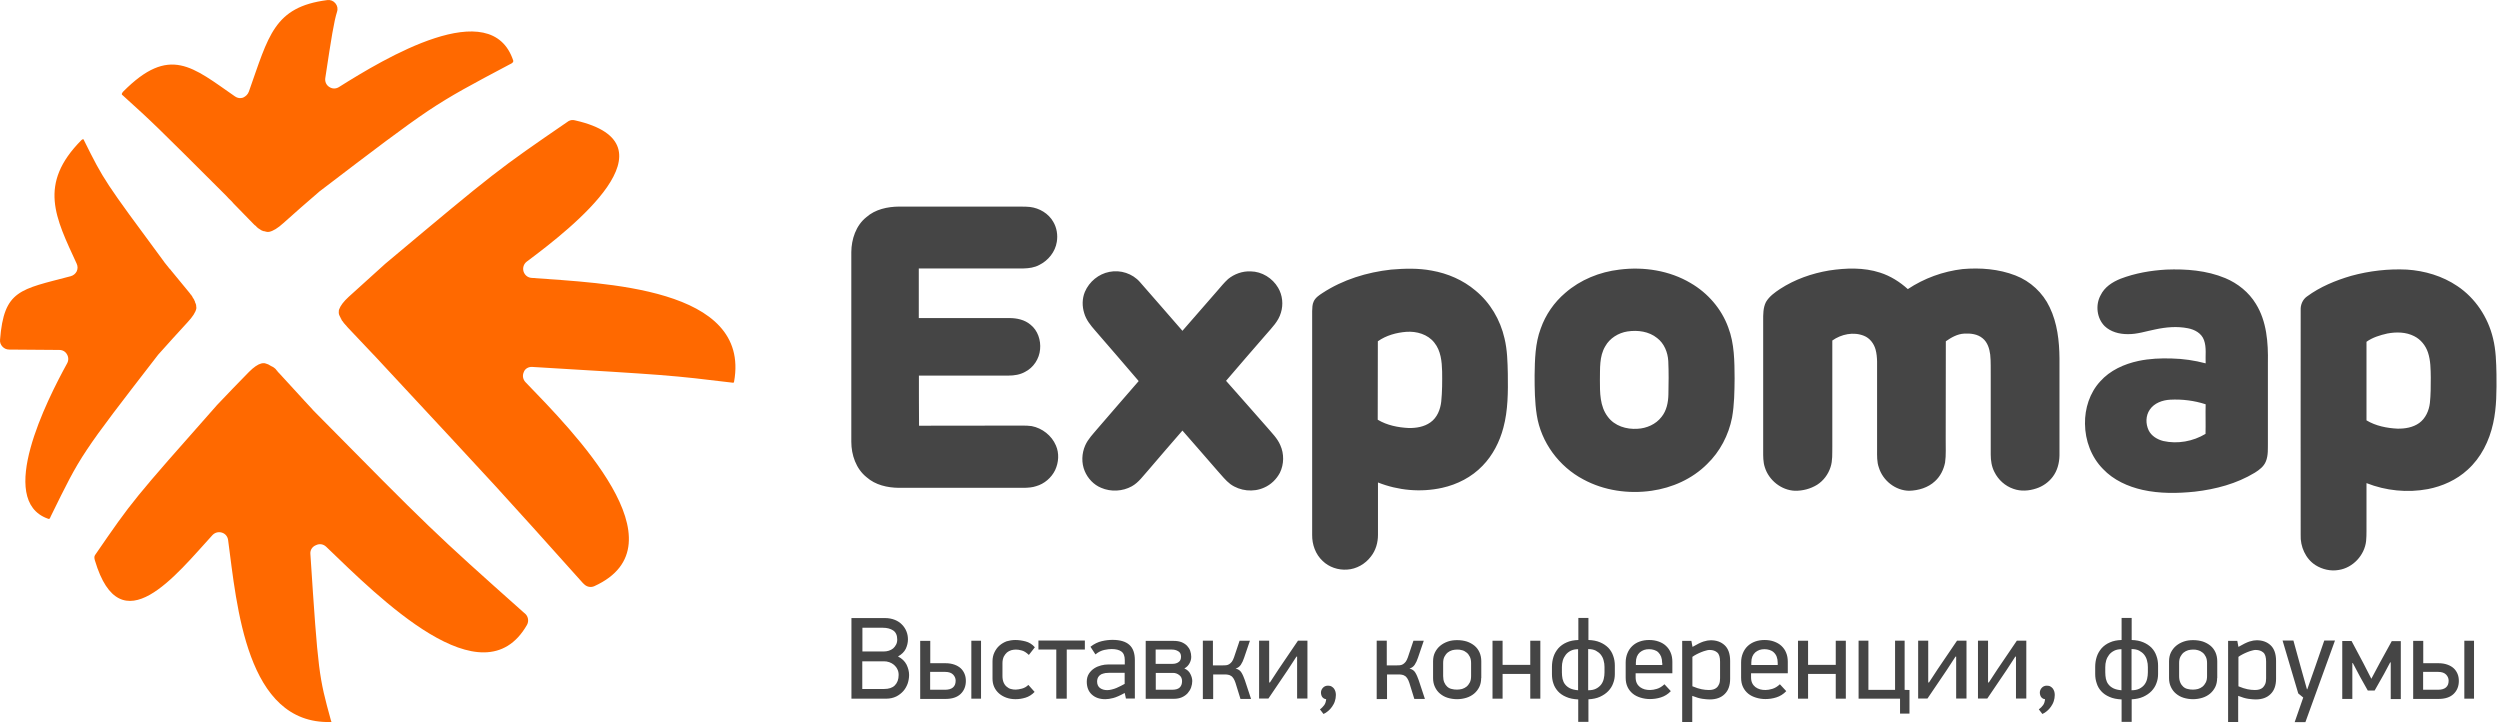 <?xml version="1.0" encoding="UTF-8"?> <svg xmlns="http://www.w3.org/2000/svg" width="196" height="57" viewBox="0 0 196 57" fill="none"> <path d="M24.333 43.416C24.943 52.766 25.003 53.046 25.933 56.436C25.943 56.486 25.963 56.526 25.983 56.566C25.993 56.596 25.973 56.606 25.923 56.606C19.293 56.786 18.573 47.476 17.883 42.336C17.843 42.056 17.663 41.836 17.393 41.756C17.123 41.676 16.853 41.746 16.653 41.956C13.833 45.036 9.453 50.686 7.443 43.946C7.393 43.786 7.373 43.626 7.453 43.516C8.933 41.366 9.673 40.286 10.873 38.816C12.063 37.356 13.723 35.476 17.023 31.746C17.033 31.736 17.033 31.736 17.043 31.726C18.253 30.456 18.253 30.456 19.523 29.156C19.893 28.786 20.213 28.566 20.483 28.496C20.523 28.486 20.553 28.486 20.593 28.476H20.603C20.613 28.476 20.613 28.476 20.613 28.476C20.623 28.476 20.623 28.476 20.633 28.476C20.643 28.476 20.643 28.476 20.653 28.476H20.663C20.673 28.476 20.673 28.476 20.673 28.476C20.673 28.476 20.673 28.476 20.683 28.476C20.693 28.476 20.713 28.476 20.723 28.476C20.723 28.476 20.723 28.476 20.733 28.476C20.743 28.476 20.743 28.476 20.743 28.476C20.753 28.476 20.753 28.476 20.753 28.476C20.763 28.486 20.763 28.486 20.773 28.486C20.803 28.486 20.833 28.496 20.863 28.506C20.873 28.516 20.873 28.516 20.883 28.516C20.893 28.516 20.893 28.516 20.893 28.526C20.903 28.526 20.903 28.526 20.913 28.526C20.923 28.536 20.923 28.536 20.933 28.536C20.943 28.536 20.943 28.536 20.953 28.546C20.963 28.546 20.963 28.546 20.963 28.546C20.973 28.556 20.973 28.556 20.983 28.546H20.993C21.003 28.556 21.003 28.556 21.013 28.566C21.023 28.566 21.023 28.566 21.033 28.566C21.043 28.576 21.043 28.576 21.053 28.586C21.063 28.586 21.063 28.586 21.073 28.596C21.083 28.596 21.083 28.596 21.083 28.596C21.093 28.606 21.093 28.606 21.093 28.606C21.103 28.606 21.103 28.606 21.113 28.616C21.113 28.616 21.113 28.616 21.123 28.616C21.123 28.616 21.123 28.626 21.133 28.626C21.143 28.636 21.153 28.636 21.153 28.646C21.163 28.646 21.163 28.646 21.163 28.646C21.173 28.656 21.173 28.656 21.183 28.666C21.193 28.656 21.193 28.656 21.203 28.666C21.213 28.676 21.213 28.676 21.223 28.676C21.233 28.686 21.233 28.686 21.243 28.696C21.253 28.696 21.253 28.696 21.263 28.706H21.273C21.283 28.706 21.283 28.716 21.293 28.716L21.303 28.726C21.313 28.726 21.313 28.726 21.323 28.726C21.333 28.736 21.333 28.736 21.343 28.736C21.353 28.746 21.353 28.746 21.353 28.746C21.363 28.756 21.363 28.756 21.363 28.756C21.373 28.756 21.373 28.766 21.383 28.766C21.383 28.766 21.383 28.766 21.393 28.766C21.393 28.776 21.393 28.776 21.413 28.776C21.423 28.786 21.423 28.786 21.433 28.796C21.433 28.796 21.433 28.796 21.443 28.806C21.453 28.806 21.453 28.806 21.463 28.806C21.473 28.816 21.473 28.816 21.483 28.826C21.493 28.836 21.493 28.836 21.503 28.846C21.503 28.846 21.503 28.846 21.513 28.846C21.523 28.856 21.523 28.856 21.533 28.866C21.533 28.866 21.533 28.866 21.543 28.876C21.553 28.886 21.553 28.886 21.563 28.896C21.573 28.906 21.573 28.906 21.583 28.906C21.593 28.916 21.593 28.916 21.603 28.926C21.613 28.936 21.613 28.936 21.613 28.946C21.623 28.956 21.623 28.956 21.633 28.956C21.643 28.966 21.643 28.966 21.643 28.976C21.653 28.986 21.653 28.986 21.663 28.996C21.663 28.996 21.663 28.996 21.663 29.006C21.673 29.016 21.673 29.016 21.683 29.026C21.683 29.026 21.693 29.036 21.693 29.046C21.703 29.046 21.703 29.046 21.713 29.056C21.723 29.066 21.723 29.066 21.723 29.066C21.733 29.076 21.743 29.076 21.743 29.086C21.753 29.106 21.753 29.106 21.753 29.116C21.793 29.156 21.823 29.196 21.863 29.236C21.883 29.256 21.893 29.266 21.913 29.286C22.833 30.296 22.843 30.306 23.793 31.336L23.803 31.346C23.823 31.366 23.843 31.386 23.853 31.406C23.863 31.416 23.873 31.426 23.893 31.446C24.193 31.766 24.203 31.786 24.513 32.116C24.523 32.126 24.523 32.126 24.523 32.136C29.183 36.856 31.513 39.216 33.593 41.216C35.663 43.206 37.483 44.836 41.123 48.076C41.133 48.086 41.133 48.086 41.143 48.086C41.143 48.086 41.143 48.086 41.153 48.096C41.413 48.316 41.483 48.696 41.313 48.996C37.843 55.036 29.713 46.846 25.573 42.866C25.353 42.656 25.053 42.606 24.783 42.736C24.473 42.856 24.313 43.126 24.333 43.416ZM5.543 21.656C1.563 22.706 0.313 22.726 0.003 26.636C-0.017 26.846 0.053 27.026 0.193 27.176C0.333 27.326 0.513 27.406 0.723 27.406C1.303 27.406 2.323 27.416 4.653 27.436C4.913 27.436 5.133 27.566 5.253 27.786C5.383 28.006 5.383 28.266 5.263 28.486C3.663 31.396 -0.277 39.206 3.733 40.656C3.753 40.666 3.773 40.666 3.793 40.676C3.863 40.706 3.903 40.666 3.953 40.546C3.963 40.526 3.973 40.506 3.983 40.476C5.173 38.056 5.763 36.826 6.813 35.256C7.863 33.676 9.363 31.736 12.363 27.856C12.373 27.846 12.383 27.826 12.393 27.816C13.513 26.566 13.523 26.556 14.713 25.256C15.103 24.836 15.333 24.486 15.393 24.186C15.393 24.176 15.393 24.176 15.393 24.176C15.393 24.166 15.393 24.166 15.393 24.166C15.393 24.146 15.393 24.146 15.393 24.136C15.393 24.136 15.393 24.136 15.393 24.126C15.393 24.126 15.393 24.126 15.393 24.116C15.393 24.096 15.393 24.096 15.393 24.106C15.393 24.096 15.393 24.096 15.393 24.086V24.076C15.393 24.066 15.393 24.066 15.383 24.066C15.383 24.056 15.383 24.056 15.383 24.056C15.383 24.046 15.383 24.046 15.383 24.036C15.383 24.026 15.383 24.026 15.393 24.006C15.393 24.006 15.393 24.006 15.383 24.006C15.383 23.966 15.383 23.936 15.373 23.896C15.363 23.896 15.363 23.896 15.363 23.876C15.363 23.876 15.363 23.876 15.363 23.866C15.363 23.866 15.363 23.866 15.363 23.856C15.363 23.856 15.363 23.846 15.353 23.846C15.353 23.846 15.353 23.836 15.353 23.826C15.353 23.826 15.353 23.826 15.343 23.826C15.343 23.816 15.343 23.816 15.343 23.816C15.343 23.806 15.343 23.806 15.343 23.786C15.333 23.786 15.333 23.786 15.333 23.786C15.333 23.776 15.333 23.776 15.323 23.776C15.323 23.766 15.323 23.766 15.323 23.766C15.323 23.756 15.323 23.756 15.323 23.746C15.323 23.736 15.323 23.736 15.313 23.736C15.313 23.736 15.313 23.736 15.303 23.736C15.303 23.726 15.303 23.726 15.303 23.726C15.303 23.716 15.303 23.716 15.303 23.716C15.303 23.716 15.303 23.716 15.293 23.716C15.293 23.706 15.293 23.706 15.293 23.696C15.293 23.686 15.293 23.686 15.293 23.676C15.293 23.666 15.293 23.666 15.283 23.656C15.283 23.646 15.283 23.646 15.283 23.646C15.283 23.636 15.283 23.636 15.283 23.626C15.283 23.626 15.283 23.626 15.273 23.626C15.273 23.626 15.273 23.626 15.273 23.616C15.273 23.606 15.273 23.606 15.263 23.606C15.263 23.606 15.263 23.596 15.263 23.586H15.253C15.253 23.576 15.243 23.576 15.243 23.566V23.556C15.243 23.546 15.233 23.546 15.233 23.536V23.526C15.223 23.526 15.223 23.526 15.223 23.516C15.223 23.506 15.223 23.506 15.223 23.506C15.223 23.496 15.213 23.496 15.213 23.486C15.213 23.476 15.203 23.476 15.203 23.466C15.203 23.456 15.193 23.456 15.193 23.446C15.193 23.446 15.193 23.446 15.183 23.446C15.173 23.446 15.173 23.446 15.173 23.426C15.173 23.416 15.163 23.416 15.163 23.406C15.163 23.406 15.163 23.396 15.163 23.386H15.153H15.143C15.143 23.386 15.143 23.386 15.143 23.366C15.133 23.366 15.133 23.366 15.133 23.366C15.123 23.356 15.123 23.356 15.123 23.346C15.113 23.336 15.113 23.336 15.113 23.326C15.113 23.306 15.113 23.306 15.103 23.306H15.093C15.093 23.296 15.083 23.296 15.083 23.286C15.083 23.286 15.083 23.276 15.083 23.266C15.073 23.266 15.073 23.266 15.073 23.256C15.073 23.256 15.073 23.256 15.073 23.246C15.063 23.246 15.063 23.246 15.063 23.236C15.063 23.226 15.063 23.226 15.063 23.226C15.063 23.216 15.053 23.216 15.053 23.206C15.053 23.206 15.053 23.206 15.043 23.206C15.033 23.196 15.033 23.196 15.033 23.186H15.023C15.023 23.176 15.013 23.176 15.013 23.166C15.013 23.166 15.013 23.156 15.013 23.146C15.003 23.146 15.003 23.146 14.993 23.146C14.993 23.136 14.993 23.126 14.993 23.126C14.993 23.116 14.983 23.116 14.983 23.106C14.983 23.106 14.983 23.106 14.973 23.106C14.963 23.106 14.963 23.106 14.963 23.106C14.943 23.066 14.913 23.046 14.893 23.006C14.883 22.996 14.873 22.976 14.863 22.966C14.123 22.066 14.113 22.046 13.423 21.216C13.403 21.196 13.393 21.176 13.373 21.146C13.363 21.136 13.363 21.126 13.353 21.126C13.323 21.106 13.303 21.076 13.283 21.056C13.103 20.836 13.083 20.816 12.883 20.556C12.883 20.546 12.873 20.546 12.873 20.536C8.173 14.176 8.153 14.146 6.603 11.036C6.593 11.016 6.583 10.996 6.573 10.966C6.543 10.896 6.493 10.896 6.393 10.976C2.953 14.436 4.353 17.066 6.013 20.676C6.103 20.876 6.103 21.076 6.013 21.276C5.913 21.466 5.753 21.596 5.543 21.656ZM19.513 7.176C21.063 2.816 21.463 0.546 25.663 0.006C25.913 -0.024 26.133 0.066 26.293 0.256C26.453 0.446 26.503 0.686 26.423 0.926C26.183 1.686 25.983 2.936 25.503 6.116C25.463 6.396 25.573 6.666 25.813 6.816C26.053 6.976 26.333 6.976 26.573 6.826C30.123 4.596 38.523 -0.484 40.243 4.766C40.253 4.856 40.183 4.946 40.023 5.016C40.003 5.026 39.983 5.036 39.963 5.046C36.943 6.646 35.413 7.456 33.553 8.696C31.683 9.956 29.453 11.646 25.013 15.036C25.003 15.046 24.993 15.056 24.983 15.066C23.603 16.256 23.603 16.256 22.223 17.486C21.773 17.896 21.403 18.116 21.103 18.176C21.093 18.176 21.093 18.176 21.083 18.176C21.083 18.176 21.083 18.176 21.073 18.176C21.063 18.176 21.063 18.176 21.063 18.176C21.053 18.176 21.053 18.176 21.043 18.186C21.043 18.186 21.043 18.186 21.033 18.176C21.023 18.176 21.023 18.176 21.013 18.186C21.013 18.176 21.013 18.176 20.993 18.186C20.993 18.186 20.993 18.186 20.983 18.186C20.983 18.186 20.983 18.186 20.963 18.186C20.963 18.186 20.963 18.186 20.953 18.176C20.943 18.186 20.943 18.186 20.943 18.186C20.943 18.186 20.943 18.186 20.933 18.176C20.923 18.176 20.923 18.176 20.923 18.176C20.903 18.176 20.893 18.166 20.873 18.166C20.853 18.166 20.833 18.166 20.823 18.156C20.813 18.146 20.813 18.146 20.813 18.146C20.803 18.146 20.803 18.146 20.803 18.146C20.793 18.146 20.793 18.146 20.783 18.146C20.773 18.136 20.773 18.136 20.763 18.146C20.763 18.136 20.763 18.136 20.763 18.136C20.753 18.136 20.743 18.136 20.743 18.136C20.733 18.136 20.733 18.136 20.723 18.126C20.723 18.126 20.723 18.126 20.713 18.126C20.703 18.126 20.703 18.126 20.693 18.126C20.693 18.126 20.683 18.126 20.673 18.126C20.673 18.126 20.673 18.126 20.663 18.116C20.653 18.116 20.653 18.116 20.643 18.116C20.633 18.116 20.633 18.116 20.623 18.116C20.623 18.106 20.623 18.106 20.613 18.096C20.593 18.106 20.593 18.106 20.593 18.096C20.593 18.096 20.593 18.096 20.573 18.096C20.573 18.096 20.573 18.096 20.563 18.086C20.553 18.086 20.553 18.086 20.543 18.076C20.543 18.076 20.543 18.076 20.523 18.076C20.513 18.066 20.513 18.066 20.513 18.066C20.513 18.056 20.513 18.056 20.493 18.056C20.493 18.046 20.493 18.046 20.483 18.046C20.473 18.046 20.473 18.046 20.463 18.036C20.453 18.026 20.453 18.026 20.443 18.026C20.433 18.016 20.433 18.016 20.433 18.016C20.423 18.016 20.423 18.016 20.413 18.006C20.413 17.996 20.413 17.996 20.403 17.996C20.393 17.996 20.393 17.996 20.383 17.986C20.373 17.976 20.373 17.976 20.363 17.976C20.363 17.976 20.363 17.976 20.353 17.966C20.343 17.956 20.343 17.956 20.343 17.946C20.323 17.946 20.323 17.946 20.323 17.946C20.313 17.936 20.313 17.936 20.303 17.936C20.293 17.926 20.293 17.926 20.283 17.916C20.283 17.916 20.273 17.916 20.263 17.916C20.253 17.906 20.253 17.906 20.253 17.896C20.243 17.886 20.243 17.886 20.243 17.886C20.233 17.886 20.233 17.886 20.223 17.886C20.213 17.876 20.213 17.876 20.213 17.866C20.203 17.856 20.203 17.856 20.193 17.856C20.183 17.856 20.183 17.846 20.183 17.846L20.173 17.836C20.173 17.836 20.173 17.836 20.173 17.826C20.153 17.826 20.153 17.826 20.143 17.816C20.133 17.806 20.133 17.806 20.133 17.796C20.123 17.786 20.123 17.786 20.113 17.786C20.103 17.776 20.103 17.776 20.103 17.766C20.103 17.756 20.103 17.756 20.093 17.746C20.093 17.746 20.093 17.746 20.073 17.736C20.063 17.726 20.063 17.726 20.063 17.716C20.053 17.706 20.053 17.706 20.043 17.696C20.033 17.696 20.023 17.696 20.023 17.696C20.003 17.676 19.983 17.656 19.953 17.636C19.933 17.616 19.913 17.596 19.903 17.586C19.893 17.566 19.883 17.556 19.863 17.546C19.063 16.726 19.043 16.706 18.293 15.936C18.273 15.916 18.263 15.896 18.243 15.876C18.223 15.846 18.203 15.826 18.173 15.796C17.953 15.586 17.933 15.566 17.713 15.326C17.703 15.316 17.703 15.316 17.693 15.306C12.093 9.716 12.073 9.696 9.613 7.466C9.603 7.456 9.593 7.446 9.583 7.446C9.513 7.396 9.553 7.306 9.653 7.186C13.303 3.506 15.093 5.256 18.433 7.566C18.623 7.696 18.833 7.726 19.053 7.656C19.283 7.546 19.433 7.396 19.513 7.176ZM41.713 28.766C46.923 29.076 49.713 29.246 51.683 29.396C53.843 29.566 55.043 29.716 57.383 29.996C57.413 29.996 57.433 30.006 57.463 30.006C57.503 30.016 57.543 29.986 57.553 29.916C58.883 22.506 47.283 22.216 41.673 21.786C41.373 21.766 41.133 21.566 41.043 21.276C40.963 20.986 41.063 20.686 41.303 20.506C44.903 17.826 53.213 11.296 45.123 9.446C45.113 9.446 45.093 9.436 45.083 9.436C44.903 9.386 44.733 9.406 44.573 9.496C41.763 11.426 40.363 12.386 38.563 13.786C36.763 15.186 34.563 17.026 30.173 20.706C30.163 20.716 30.163 20.716 30.153 20.726C28.753 21.986 28.753 21.986 27.333 23.276C26.933 23.646 26.693 23.966 26.593 24.246C26.573 24.296 26.563 24.336 26.563 24.386C26.563 24.396 26.563 24.406 26.563 24.416V24.426C26.563 24.436 26.563 24.436 26.563 24.436C26.563 24.446 26.563 24.446 26.563 24.456C26.563 24.466 26.563 24.466 26.563 24.466C26.563 24.476 26.563 24.476 26.563 24.486C26.563 24.496 26.563 24.496 26.563 24.506C26.563 24.506 26.563 24.506 26.553 24.516V24.526C26.553 24.536 26.553 24.536 26.563 24.546C26.563 24.556 26.563 24.556 26.563 24.566C26.563 24.596 26.573 24.626 26.583 24.666C26.583 24.676 26.583 24.676 26.593 24.676C26.593 24.686 26.593 24.686 26.593 24.686C26.593 24.696 26.603 24.696 26.603 24.706C26.603 24.716 26.603 24.716 26.603 24.726C26.603 24.726 26.603 24.726 26.613 24.736C26.613 24.746 26.613 24.746 26.613 24.746C26.613 24.746 26.613 24.756 26.623 24.756C26.623 24.756 26.623 24.756 26.633 24.766C26.643 24.776 26.643 24.776 26.633 24.786C26.633 24.796 26.633 24.796 26.643 24.806L26.653 24.816C26.653 24.816 26.653 24.826 26.663 24.826V24.836C26.663 24.836 26.663 24.836 26.663 24.846C26.663 24.856 26.673 24.856 26.673 24.866C26.673 24.876 26.673 24.876 26.683 24.876C26.683 24.886 26.693 24.886 26.693 24.896C26.693 24.896 26.693 24.896 26.703 24.906C26.703 24.916 26.703 24.916 26.703 24.916C26.703 24.926 26.703 24.926 26.703 24.926C26.703 24.936 26.713 24.936 26.713 24.946C26.713 24.956 26.723 24.956 26.723 24.966C26.723 24.966 26.723 24.966 26.723 24.976C26.733 24.986 26.733 24.986 26.743 24.986C26.743 24.996 26.743 24.996 26.753 24.996C26.753 25.006 26.753 25.006 26.753 25.026C26.763 25.026 26.763 25.026 26.763 25.036C26.763 25.046 26.773 25.046 26.773 25.056C26.773 25.056 26.773 25.056 26.773 25.066L26.783 25.076C26.783 25.086 26.793 25.086 26.793 25.096C26.793 25.106 26.803 25.106 26.803 25.116C26.803 25.116 26.803 25.116 26.803 25.126C26.813 25.136 26.813 25.136 26.823 25.146C26.823 25.156 26.823 25.156 26.833 25.156C26.833 25.156 26.833 25.166 26.843 25.166C26.853 25.176 26.853 25.176 26.863 25.186C26.863 25.186 26.863 25.186 26.873 25.196C26.883 25.216 26.883 25.216 26.883 25.226C26.883 25.226 26.883 25.226 26.893 25.236C26.893 25.246 26.903 25.246 26.903 25.256C26.903 25.256 26.903 25.266 26.913 25.266C26.923 25.276 26.923 25.276 26.933 25.286C26.933 25.296 26.933 25.296 26.943 25.296C26.943 25.306 26.943 25.306 26.953 25.316C26.953 25.316 26.953 25.326 26.963 25.326C26.963 25.336 26.973 25.336 26.973 25.346C26.983 25.356 26.983 25.356 26.993 25.366L27.003 25.376C27.013 25.386 27.013 25.386 27.023 25.396C27.023 25.396 27.023 25.406 27.033 25.406C27.043 25.416 27.043 25.416 27.043 25.416C27.043 25.426 27.043 25.426 27.063 25.436C27.063 25.446 27.063 25.446 27.063 25.446C27.063 25.456 27.073 25.456 27.073 25.466C27.073 25.466 27.083 25.476 27.093 25.476C27.103 25.486 27.103 25.486 27.113 25.496C27.113 25.496 27.113 25.506 27.123 25.506C27.133 25.516 27.133 25.516 27.143 25.526C27.153 25.536 27.153 25.536 27.153 25.546C27.153 25.556 27.153 25.556 27.163 25.556C27.183 25.576 27.193 25.596 27.213 25.616C27.233 25.646 27.263 25.676 27.293 25.706C27.303 25.716 27.303 25.716 27.313 25.726C28.273 26.736 28.283 26.746 29.263 27.786C29.293 27.816 29.313 27.836 29.333 27.856L29.343 27.866C29.673 28.216 29.673 28.216 29.993 28.566C34.573 33.486 36.853 35.946 38.823 38.086C40.783 40.226 42.423 42.056 45.693 45.706C45.703 45.716 45.703 45.716 45.713 45.726C45.753 45.766 45.803 45.806 45.843 45.846C46.053 46.026 46.343 46.066 46.593 45.956C53.743 42.706 44.913 33.806 41.203 29.966C40.993 29.746 40.943 29.446 41.063 29.176C41.153 28.916 41.413 28.756 41.713 28.766Z" fill="#FF6900"></path> <path fill-rule="evenodd" clip-rule="evenodd" d="M67.923 17.026C68.623 16.406 69.583 16.206 70.483 16.196C73.513 16.196 76.543 16.196 79.573 16.196C79.963 16.206 80.363 16.186 80.753 16.226C81.493 16.316 82.203 16.736 82.573 17.386C82.853 17.856 82.943 18.426 82.853 18.966C82.733 19.736 82.193 20.416 81.493 20.766C81.113 20.976 80.673 21.036 80.243 21.046C77.503 21.046 74.773 21.046 72.033 21.046C72.033 22.346 72.033 23.646 72.033 24.936C74.403 24.936 76.763 24.936 79.133 24.936C79.723 24.936 80.333 25.066 80.793 25.456C81.363 25.906 81.613 26.676 81.543 27.386C81.483 28.126 81.023 28.826 80.363 29.156C79.973 29.376 79.513 29.446 79.073 29.446C76.733 29.446 74.383 29.446 72.043 29.446C72.053 30.756 72.033 32.066 72.053 33.376C74.763 33.366 77.483 33.376 80.203 33.366C80.423 33.366 80.653 33.376 80.883 33.406C81.713 33.566 82.453 34.146 82.783 34.926C83.053 35.536 83.003 36.256 82.723 36.856C82.433 37.456 81.873 37.936 81.233 38.116C80.943 38.216 80.623 38.236 80.313 38.246C77.033 38.246 73.753 38.246 70.473 38.246C69.573 38.236 68.633 38.026 67.943 37.416C67.113 36.756 66.743 35.666 66.743 34.636C66.743 29.676 66.743 24.716 66.743 19.756C66.753 18.756 67.103 17.676 67.923 17.026ZM86.973 21.316C87.843 21.136 88.793 21.446 89.373 22.116C90.493 23.376 91.583 24.666 92.703 25.936C93.623 24.896 94.513 23.846 95.423 22.816C95.703 22.496 95.973 22.156 96.283 21.876C96.773 21.476 97.413 21.246 98.053 21.276C98.933 21.286 99.763 21.806 100.203 22.556C100.553 23.146 100.623 23.876 100.423 24.516C100.233 25.186 99.723 25.686 99.283 26.196C98.233 27.416 97.163 28.626 96.123 29.856C97.203 31.056 98.263 32.296 99.343 33.506C99.713 33.946 100.143 34.356 100.373 34.896C100.683 35.576 100.673 36.396 100.343 37.066C100.073 37.576 99.643 37.996 99.113 38.226C98.263 38.616 97.213 38.496 96.463 37.956C96.083 37.666 95.793 37.286 95.483 36.946C94.553 35.886 93.633 34.806 92.703 33.756C91.803 34.786 90.913 35.826 90.023 36.866C89.623 37.306 89.273 37.826 88.733 38.126C88.013 38.526 87.093 38.576 86.333 38.246C85.743 38.006 85.283 37.506 85.043 36.936C84.773 36.296 84.803 35.546 85.083 34.916C85.303 34.416 85.703 34.016 86.053 33.596C87.133 32.356 88.193 31.106 89.273 29.876C88.143 28.546 86.993 27.226 85.853 25.906C85.503 25.506 85.153 25.076 85.003 24.556C84.833 24.016 84.833 23.416 85.053 22.886C85.403 22.066 86.143 21.476 86.973 21.316ZM184.333 21.626C185.753 21.236 187.233 21.066 188.703 21.136C190.093 21.226 191.483 21.636 192.653 22.426C194.063 23.366 195.063 24.876 195.453 26.526C195.683 27.446 195.703 28.406 195.723 29.346C195.733 30.626 195.743 31.926 195.463 33.186C195.163 34.566 194.513 35.886 193.453 36.836C192.593 37.626 191.483 38.126 190.343 38.346C188.733 38.646 187.053 38.476 185.533 37.876C185.533 38.876 185.533 39.866 185.533 40.866C185.523 41.386 185.553 41.906 185.503 42.416C185.383 43.526 184.473 44.516 183.353 44.686C182.733 44.796 182.073 44.646 181.533 44.306C180.753 43.806 180.333 42.846 180.373 41.926C180.373 36.046 180.363 30.176 180.373 24.306C180.353 23.906 180.523 23.486 180.863 23.246C181.893 22.486 183.103 21.986 184.333 21.626ZM187.173 26.146C187.873 26.016 188.633 26.026 189.273 26.356C189.793 26.616 190.173 27.096 190.353 27.636C190.563 28.266 190.563 28.946 190.573 29.606C190.573 30.276 190.573 30.936 190.503 31.596C190.433 32.196 190.163 32.806 189.663 33.166C189.173 33.516 188.553 33.616 187.963 33.606C187.133 33.566 186.263 33.396 185.533 32.956C185.533 30.906 185.533 28.846 185.533 26.796C186.003 26.456 186.593 26.276 187.173 26.146ZM166.243 21.856C167.393 21.416 168.613 21.206 169.833 21.136C171.393 21.076 173.003 21.196 174.463 21.806C175.443 22.216 176.313 22.916 176.863 23.826C177.713 25.196 177.833 26.866 177.803 28.436C177.803 30.506 177.803 32.586 177.803 34.656C177.793 35.156 177.843 35.696 177.643 36.176C177.483 36.576 177.133 36.836 176.783 37.056C175.353 37.926 173.713 38.356 172.073 38.546C170.713 38.686 169.313 38.706 167.973 38.406C166.823 38.146 165.693 37.636 164.873 36.766C163.953 35.836 163.473 34.526 163.463 33.226C163.443 32.026 163.833 30.796 164.653 29.906C165.423 29.036 166.533 28.536 167.663 28.296C168.523 28.116 169.403 28.076 170.273 28.106C171.163 28.126 172.053 28.256 172.923 28.486C172.893 27.886 173.003 27.246 172.793 26.666C172.603 26.126 172.063 25.836 171.533 25.736C170.683 25.566 169.813 25.646 168.973 25.826C168.253 25.966 167.533 26.216 166.793 26.196C166.143 26.196 165.473 26.016 165.003 25.566C164.383 24.946 164.273 23.906 164.683 23.156C164.993 22.506 165.603 22.116 166.243 21.856ZM168.543 32.116C168.893 31.596 169.543 31.366 170.143 31.336C171.083 31.286 172.033 31.406 172.923 31.696C172.903 32.466 172.933 33.236 172.913 34.016C171.933 34.606 170.723 34.826 169.603 34.576C169.133 34.456 168.673 34.186 168.453 33.736C168.213 33.226 168.213 32.596 168.543 32.116ZM143.403 21.206C144.733 21.006 146.113 20.956 147.403 21.376C148.213 21.636 148.943 22.096 149.573 22.666C150.853 21.816 152.333 21.276 153.863 21.096C155.253 20.976 156.703 21.086 158.013 21.596C159.183 22.046 160.163 22.956 160.693 24.086C161.293 25.326 161.453 26.736 161.463 28.106C161.463 30.636 161.463 33.176 161.463 35.706C161.453 36.306 161.293 36.916 160.923 37.396C160.603 37.816 160.143 38.136 159.643 38.296C159.073 38.486 158.433 38.536 157.853 38.326C157.203 38.106 156.663 37.616 156.363 37.006C156.143 36.586 156.073 36.106 156.073 35.636C156.073 33.596 156.073 31.566 156.073 29.536C156.063 28.956 156.093 28.376 156.033 27.806C155.973 27.336 155.823 26.836 155.443 26.526C155.043 26.186 154.493 26.126 153.983 26.156C153.453 26.186 152.983 26.456 152.553 26.756C152.543 29.326 152.553 31.896 152.543 34.456C152.533 35.056 152.583 35.666 152.493 36.266C152.383 36.816 152.123 37.346 151.703 37.726C151.163 38.236 150.403 38.456 149.683 38.476C148.603 38.466 147.613 37.676 147.303 36.656C147.143 36.216 147.163 35.736 147.163 35.276C147.163 33.286 147.163 31.296 147.163 29.296C147.153 28.666 147.213 28.016 147.043 27.396C146.913 26.936 146.593 26.506 146.133 26.326C145.313 25.996 144.363 26.196 143.653 26.696C143.653 29.476 143.653 32.256 143.653 35.026C143.643 35.566 143.683 36.116 143.513 36.626C143.333 37.186 142.963 37.686 142.463 38.006C141.943 38.326 141.333 38.486 140.723 38.476C139.653 38.436 138.673 37.646 138.363 36.636C138.223 36.216 138.233 35.776 138.233 35.346C138.233 31.946 138.233 28.546 138.233 25.136C138.233 24.646 138.223 24.126 138.453 23.676C138.713 23.236 139.133 22.936 139.553 22.656C140.723 21.896 142.043 21.436 143.403 21.206ZM126.973 21.136C128.873 20.896 130.893 21.206 132.553 22.196C133.893 22.976 134.963 24.206 135.493 25.666C135.983 26.946 135.983 28.326 135.993 29.676C135.983 30.696 135.973 31.726 135.793 32.736C135.523 34.116 134.843 35.416 133.833 36.386C132.673 37.546 131.103 38.246 129.483 38.476C127.673 38.736 125.753 38.466 124.133 37.586C122.233 36.586 120.813 34.676 120.483 32.536C120.323 31.506 120.313 30.466 120.313 29.426C120.333 28.196 120.353 26.926 120.793 25.756C121.173 24.676 121.843 23.706 122.713 22.966C123.903 21.926 125.423 21.316 126.973 21.136ZM127.593 25.986C128.393 25.866 129.273 25.976 129.923 26.506C130.473 26.926 130.753 27.616 130.793 28.306C130.833 29.176 130.823 30.046 130.803 30.916C130.793 31.536 130.663 32.196 130.263 32.686C129.823 33.266 129.083 33.586 128.373 33.616C127.513 33.676 126.583 33.396 126.053 32.676C125.423 31.856 125.433 30.776 125.433 29.796C125.453 28.906 125.373 27.946 125.853 27.146C126.203 26.516 126.883 26.096 127.593 25.986ZM109.063 21.136C110.123 21.046 111.203 21.016 112.253 21.216C113.503 21.436 114.703 21.956 115.673 22.776C116.833 23.726 117.623 25.076 117.953 26.526C118.173 27.436 118.193 28.376 118.213 29.306C118.233 30.716 118.233 32.166 117.863 33.536C117.573 34.636 117.033 35.696 116.233 36.516C115.383 37.406 114.243 37.986 113.063 38.246C111.393 38.616 109.623 38.456 108.033 37.826C108.033 39.196 108.033 40.566 108.033 41.936C108.033 42.536 107.863 43.146 107.483 43.626C107.043 44.216 106.343 44.616 105.613 44.656C104.913 44.706 104.193 44.466 103.693 43.976C103.133 43.456 102.863 42.686 102.873 41.936C102.873 36.086 102.873 30.236 102.873 24.386C102.883 24.126 102.883 23.866 102.993 23.636C103.133 23.326 103.433 23.136 103.693 22.966C105.283 21.926 107.163 21.346 109.063 21.136ZM108.023 26.756C108.673 26.296 109.473 26.076 110.253 26.016C111.053 25.956 111.943 26.206 112.453 26.866C112.963 27.496 113.043 28.346 113.063 29.116C113.073 29.906 113.073 30.696 112.993 31.486C112.923 32.106 112.673 32.746 112.143 33.116C111.653 33.466 111.033 33.566 110.443 33.556C109.613 33.516 108.743 33.346 108.013 32.906C108.023 30.856 108.023 28.806 108.023 26.756Z" fill="#454545"></path> <path fill-rule="evenodd" clip-rule="evenodd" d="M71.273 52.916C71.273 53.146 71.233 53.366 71.163 53.586C71.083 53.806 70.973 54.006 70.823 54.176C70.673 54.346 70.483 54.496 70.263 54.606C70.033 54.716 69.773 54.776 69.483 54.776H66.753V48.456H69.383C69.673 48.456 69.923 48.506 70.153 48.596C70.373 48.686 70.563 48.806 70.713 48.966C70.863 49.116 70.983 49.296 71.063 49.496C71.143 49.696 71.183 49.906 71.183 50.126C71.183 50.376 71.123 50.626 71.013 50.866C70.893 51.106 70.693 51.306 70.403 51.466C70.713 51.626 70.933 51.836 71.073 52.106C71.203 52.376 71.273 52.646 71.273 52.916ZM70.343 50.136C70.343 49.806 70.233 49.566 70.023 49.426C69.813 49.286 69.543 49.216 69.213 49.216H67.613V51.076H69.283C69.423 51.076 69.563 51.056 69.683 51.016C69.813 50.976 69.923 50.916 70.023 50.836C70.113 50.756 70.193 50.656 70.253 50.536C70.313 50.426 70.343 50.296 70.343 50.136ZM70.453 52.916C70.453 52.746 70.423 52.596 70.353 52.466C70.293 52.336 70.203 52.226 70.093 52.126C69.983 52.036 69.863 51.966 69.723 51.916C69.583 51.866 69.443 51.846 69.293 51.846H67.603V54.016H69.313C69.683 54.016 69.963 53.926 70.153 53.736C70.353 53.536 70.453 53.266 70.453 52.916ZM76.153 54.776V50.236H76.913V54.776H76.153ZM74.923 53.366C74.923 53.196 74.863 53.036 74.733 52.896C74.603 52.756 74.393 52.676 74.103 52.676H72.923V54.076H74.103C74.363 54.076 74.573 54.016 74.713 53.896C74.853 53.776 74.923 53.606 74.923 53.366ZM72.923 51.996H74.133C74.393 51.996 74.623 52.036 74.823 52.106C75.023 52.176 75.193 52.276 75.323 52.396C75.453 52.516 75.553 52.666 75.623 52.836C75.693 53.006 75.723 53.186 75.723 53.386C75.723 53.806 75.583 54.146 75.313 54.406C75.043 54.666 74.643 54.796 74.133 54.796H72.143V50.246H72.933V51.996H72.923ZM79.603 50.176C79.863 50.176 80.133 50.216 80.403 50.286C80.673 50.356 80.923 50.506 81.133 50.746L80.663 51.346C80.463 51.156 80.273 51.036 80.103 50.996C79.933 50.946 79.773 50.926 79.643 50.926C79.523 50.926 79.403 50.946 79.283 50.976C79.153 51.016 79.043 51.076 78.943 51.156C78.843 51.246 78.763 51.356 78.693 51.486C78.633 51.626 78.593 51.786 78.593 51.986V53.006C78.593 53.196 78.623 53.366 78.683 53.506C78.743 53.646 78.823 53.756 78.923 53.836C79.023 53.926 79.133 53.986 79.253 54.016C79.383 54.056 79.503 54.066 79.633 54.066C79.763 54.066 79.933 54.036 80.123 53.986C80.313 53.936 80.483 53.836 80.623 53.696L81.113 54.246C80.903 54.466 80.663 54.616 80.403 54.696C80.143 54.776 79.883 54.816 79.623 54.816C79.353 54.816 79.113 54.776 78.893 54.696C78.673 54.616 78.483 54.506 78.323 54.366C78.163 54.226 78.033 54.056 77.943 53.856C77.853 53.656 77.813 53.436 77.813 53.196V51.846C77.813 51.586 77.863 51.356 77.963 51.146C78.063 50.936 78.193 50.756 78.353 50.616C78.523 50.466 78.713 50.356 78.923 50.276C79.133 50.216 79.363 50.176 79.603 50.176ZM83.633 50.926V54.776H82.813V50.926H81.413V50.216H85.053V50.926H83.633ZM88.163 54.336C87.803 54.536 87.503 54.666 87.273 54.726C87.043 54.786 86.833 54.816 86.653 54.816C86.213 54.816 85.863 54.696 85.593 54.446C85.333 54.206 85.203 53.866 85.203 53.446C85.203 53.196 85.263 52.986 85.373 52.816C85.483 52.646 85.623 52.506 85.793 52.396C85.963 52.286 86.143 52.216 86.333 52.166C86.523 52.116 86.703 52.096 86.853 52.096H88.183V51.746C88.183 51.426 88.093 51.206 87.913 51.076C87.733 50.946 87.483 50.886 87.153 50.886C86.993 50.886 86.803 50.906 86.573 50.956C86.343 51.006 86.113 51.116 85.883 51.306L85.493 50.706C85.783 50.476 86.083 50.336 86.383 50.266C86.683 50.196 86.963 50.166 87.223 50.166C87.813 50.166 88.253 50.296 88.543 50.556C88.833 50.816 88.973 51.216 88.973 51.756V54.766H88.273L88.183 54.346L88.163 54.336ZM88.193 52.746H86.993C86.893 52.746 86.793 52.756 86.673 52.766C86.563 52.786 86.453 52.816 86.353 52.856C86.253 52.906 86.173 52.976 86.113 53.066C86.053 53.156 86.013 53.286 86.013 53.436C86.013 53.656 86.093 53.826 86.233 53.936C86.383 54.046 86.573 54.106 86.803 54.106C86.923 54.106 87.043 54.086 87.163 54.056C87.293 54.026 87.413 53.986 87.533 53.936C87.653 53.886 87.763 53.836 87.873 53.776C87.983 53.716 88.083 53.666 88.173 53.616V52.746H88.193ZM93.473 53.396C93.473 53.556 93.443 53.726 93.383 53.896C93.323 54.066 93.233 54.206 93.113 54.346C92.993 54.476 92.843 54.586 92.663 54.666C92.483 54.746 92.273 54.786 92.033 54.786H89.823V50.246H92.013C92.253 50.246 92.453 50.276 92.633 50.346C92.803 50.416 92.943 50.506 93.063 50.626C93.173 50.746 93.263 50.876 93.313 51.026C93.363 51.176 93.393 51.336 93.393 51.496C93.393 51.666 93.353 51.826 93.263 51.996C93.173 52.166 93.043 52.306 92.853 52.406C93.083 52.506 93.243 52.656 93.333 52.856C93.423 53.036 93.473 53.216 93.473 53.396ZM92.673 53.396C92.673 53.196 92.603 53.036 92.453 52.926C92.313 52.816 92.153 52.756 91.973 52.756H90.613V54.076H91.893C92.173 54.076 92.373 54.016 92.493 53.896C92.613 53.776 92.673 53.616 92.673 53.396ZM92.593 51.486C92.593 51.286 92.523 51.146 92.373 51.056C92.223 50.966 92.063 50.926 91.883 50.926H90.603V52.046H91.923C92.123 52.046 92.283 51.996 92.403 51.906C92.533 51.816 92.593 51.676 92.593 51.486ZM94.303 54.776V50.226H95.093V52.166H95.863C95.953 52.166 96.033 52.166 96.123 52.156C96.213 52.146 96.293 52.116 96.363 52.076C96.433 52.036 96.503 51.966 96.573 51.886C96.633 51.806 96.693 51.686 96.743 51.546L97.183 50.236H97.993L97.543 51.556C97.473 51.776 97.383 51.966 97.283 52.116C97.183 52.266 97.043 52.366 96.873 52.416C97.083 52.466 97.233 52.566 97.333 52.736C97.433 52.896 97.513 53.096 97.593 53.316L98.083 54.796H97.253L96.863 53.536C96.813 53.386 96.763 53.276 96.703 53.186C96.643 53.096 96.583 53.026 96.503 52.986C96.433 52.936 96.353 52.906 96.263 52.896C96.173 52.876 96.083 52.876 95.983 52.876H95.113V54.806H94.303V54.776ZM99.563 53.506L100.243 52.466L101.763 50.226H102.503V54.766H101.693V51.476H101.643L100.953 52.536L99.443 54.766H98.713V50.226H99.503V53.506H99.563ZM103.563 54.296C103.563 54.166 103.613 54.036 103.713 53.926C103.813 53.816 103.943 53.756 104.113 53.756C104.233 53.756 104.323 53.776 104.403 53.826C104.483 53.876 104.543 53.926 104.593 53.996C104.643 54.066 104.673 54.146 104.703 54.236C104.723 54.326 104.733 54.406 104.733 54.486C104.733 54.656 104.703 54.826 104.653 54.976C104.603 55.136 104.523 55.276 104.433 55.406C104.343 55.536 104.243 55.646 104.123 55.746C104.003 55.846 103.883 55.926 103.763 55.976L103.483 55.616C103.623 55.516 103.733 55.396 103.823 55.276C103.913 55.146 103.953 54.996 103.973 54.816C103.843 54.806 103.743 54.746 103.663 54.646C103.603 54.556 103.563 54.436 103.563 54.296ZM107.933 54.776V50.226H108.723V52.166H109.493C109.583 52.166 109.663 52.166 109.753 52.156C109.843 52.146 109.923 52.116 109.993 52.076C110.063 52.036 110.133 51.966 110.203 51.886C110.263 51.806 110.323 51.686 110.373 51.546L110.813 50.236H111.623L111.173 51.556C111.103 51.776 111.013 51.966 110.913 52.116C110.813 52.266 110.673 52.366 110.503 52.416C110.713 52.466 110.863 52.566 110.963 52.736C111.063 52.896 111.143 53.096 111.223 53.316L111.713 54.796H110.883L110.493 53.536C110.443 53.386 110.393 53.276 110.333 53.186C110.273 53.096 110.213 53.026 110.133 52.986C110.063 52.936 109.983 52.906 109.893 52.896C109.803 52.876 109.713 52.876 109.613 52.876H108.743V54.806H107.933V54.776ZM116.123 53.166C116.123 53.426 116.073 53.666 115.973 53.866C115.873 54.066 115.733 54.246 115.563 54.386C115.393 54.526 115.193 54.636 114.963 54.706C114.733 54.776 114.493 54.816 114.233 54.816C113.973 54.816 113.723 54.776 113.493 54.706C113.263 54.636 113.073 54.526 112.903 54.386C112.733 54.246 112.603 54.076 112.503 53.866C112.403 53.656 112.353 53.426 112.353 53.166V51.846C112.353 51.586 112.403 51.346 112.503 51.146C112.603 50.946 112.743 50.766 112.913 50.626C113.083 50.486 113.283 50.376 113.513 50.296C113.743 50.216 113.983 50.186 114.243 50.186C114.523 50.186 114.773 50.226 115.003 50.296C115.233 50.376 115.433 50.486 115.603 50.626C115.773 50.766 115.903 50.946 115.993 51.146C116.083 51.346 116.133 51.586 116.133 51.846V53.166H116.123ZM115.333 51.986C115.333 51.796 115.303 51.626 115.233 51.486C115.163 51.346 115.083 51.236 114.973 51.156C114.863 51.066 114.753 51.006 114.623 50.976C114.493 50.936 114.373 50.926 114.243 50.926C114.113 50.926 113.983 50.946 113.853 50.976C113.723 51.016 113.603 51.076 113.503 51.156C113.393 51.246 113.313 51.356 113.243 51.486C113.173 51.626 113.143 51.786 113.143 51.986V53.006C113.143 53.196 113.173 53.366 113.233 53.506C113.293 53.646 113.373 53.756 113.463 53.836C113.563 53.926 113.673 53.986 113.813 54.016C113.943 54.056 114.093 54.066 114.243 54.066C114.363 54.066 114.493 54.046 114.623 54.016C114.753 53.976 114.873 53.916 114.973 53.836C115.083 53.746 115.163 53.636 115.233 53.506C115.303 53.366 115.333 53.206 115.333 53.006V51.986ZM119.973 54.776V52.836H117.803V54.776H117.013V50.236H117.803V52.126H119.973V50.236H120.763V54.776H119.973ZM123.733 56.606V54.836C123.363 54.816 123.043 54.756 122.783 54.636C122.523 54.526 122.303 54.376 122.143 54.196C121.983 54.016 121.853 53.806 121.783 53.576C121.703 53.346 121.673 53.106 121.673 52.846V52.276C121.673 52.006 121.713 51.746 121.793 51.496C121.873 51.246 122.003 51.026 122.173 50.826C122.343 50.636 122.563 50.476 122.823 50.366C123.083 50.246 123.393 50.186 123.743 50.176V48.446H124.533V50.176C124.883 50.186 125.183 50.246 125.443 50.356C125.703 50.466 125.913 50.606 126.093 50.786C126.263 50.966 126.393 51.176 126.473 51.416C126.563 51.656 126.603 51.916 126.603 52.186V52.846C126.603 53.096 126.563 53.336 126.473 53.566C126.393 53.796 126.263 53.996 126.093 54.176C125.923 54.356 125.703 54.506 125.443 54.626C125.183 54.746 124.883 54.806 124.533 54.826V56.596H123.733V56.606ZM123.733 50.896C123.503 50.896 123.313 50.936 123.153 51.016C122.993 51.096 122.853 51.206 122.753 51.336C122.653 51.466 122.573 51.616 122.523 51.786C122.473 51.956 122.453 52.126 122.453 52.306V52.716C122.453 52.896 122.473 53.066 122.503 53.226C122.543 53.386 122.603 53.536 122.703 53.656C122.803 53.786 122.933 53.886 123.093 53.966C123.263 54.046 123.473 54.096 123.723 54.116V50.896H123.733ZM124.523 54.116C124.763 54.116 124.963 54.076 125.123 53.996C125.283 53.916 125.423 53.806 125.523 53.676C125.623 53.546 125.693 53.396 125.733 53.226C125.773 53.056 125.793 52.886 125.793 52.706V52.296C125.793 52.116 125.773 51.946 125.723 51.776C125.683 51.606 125.603 51.456 125.503 51.326C125.403 51.196 125.263 51.096 125.103 51.006C124.943 50.926 124.743 50.886 124.513 50.886V54.116H124.523ZM128.233 52.796V53.096C128.233 53.276 128.263 53.436 128.323 53.556C128.383 53.686 128.473 53.786 128.573 53.866C128.683 53.946 128.803 54.006 128.943 54.046C129.083 54.086 129.223 54.096 129.373 54.096C129.523 54.096 129.703 54.066 129.903 54.006C130.103 53.946 130.303 53.826 130.493 53.646L130.993 54.186C130.763 54.426 130.503 54.586 130.213 54.676C129.933 54.766 129.643 54.806 129.353 54.806C129.093 54.806 128.853 54.766 128.623 54.696C128.393 54.626 128.183 54.526 128.013 54.386C127.843 54.246 127.703 54.076 127.603 53.866C127.503 53.656 127.453 53.416 127.453 53.136V51.936C127.453 51.666 127.503 51.426 127.593 51.206C127.683 50.986 127.813 50.796 127.973 50.646C128.133 50.496 128.323 50.376 128.553 50.296C128.773 50.216 129.023 50.176 129.293 50.176C129.563 50.176 129.813 50.216 130.033 50.296C130.263 50.376 130.453 50.486 130.613 50.636C130.773 50.786 130.903 50.966 130.983 51.176C131.073 51.386 131.113 51.626 131.113 51.886V52.786H128.233V52.796ZM130.313 51.976C130.313 51.786 130.283 51.626 130.233 51.486C130.183 51.356 130.103 51.236 130.013 51.146C129.923 51.056 129.813 50.996 129.683 50.956C129.553 50.916 129.423 50.896 129.283 50.896C129.143 50.896 129.013 50.916 128.893 50.956C128.773 50.996 128.663 51.066 128.563 51.146C128.463 51.236 128.393 51.336 128.333 51.476C128.283 51.606 128.253 51.766 128.253 51.936V52.136H130.323V51.976H130.313ZM132.603 50.236L132.693 50.716C133.053 50.506 133.343 50.366 133.553 50.296C133.773 50.226 133.963 50.196 134.123 50.196C134.573 50.196 134.933 50.326 135.213 50.586C135.493 50.846 135.643 51.256 135.643 51.816V53.216C135.643 53.736 135.503 54.136 135.213 54.416C134.933 54.696 134.543 54.836 134.043 54.836C133.883 54.836 133.683 54.816 133.463 54.786C133.243 54.756 132.983 54.676 132.673 54.556V56.606H131.883V50.246H132.603V50.236ZM132.693 53.806C132.973 53.926 133.213 53.996 133.403 54.036C133.593 54.076 133.793 54.096 133.973 54.096C134.093 54.096 134.213 54.086 134.313 54.056C134.423 54.026 134.513 53.976 134.593 53.906C134.673 53.836 134.733 53.736 134.783 53.626C134.833 53.506 134.853 53.356 134.853 53.176V51.876C134.853 51.526 134.783 51.286 134.633 51.156C134.483 51.026 134.293 50.956 134.043 50.956C133.963 50.956 133.853 50.966 133.743 51.006C133.623 51.036 133.503 51.076 133.383 51.126C133.253 51.176 133.133 51.236 133.013 51.296C132.893 51.356 132.783 51.426 132.683 51.496V53.806H132.693ZM137.283 52.796V53.096C137.283 53.276 137.313 53.436 137.373 53.556C137.433 53.686 137.523 53.786 137.623 53.866C137.733 53.946 137.853 54.006 137.993 54.046C138.133 54.086 138.273 54.096 138.423 54.096C138.573 54.096 138.753 54.066 138.953 54.006C139.153 53.946 139.353 53.826 139.543 53.646L140.043 54.186C139.813 54.426 139.553 54.586 139.263 54.676C138.983 54.766 138.693 54.806 138.403 54.806C138.143 54.806 137.903 54.766 137.673 54.696C137.443 54.626 137.233 54.526 137.063 54.386C136.893 54.246 136.753 54.076 136.653 53.866C136.553 53.656 136.503 53.416 136.503 53.136V51.936C136.503 51.666 136.553 51.426 136.643 51.206C136.733 50.986 136.863 50.796 137.023 50.646C137.183 50.496 137.383 50.376 137.603 50.296C137.823 50.216 138.073 50.176 138.343 50.176C138.613 50.176 138.863 50.216 139.083 50.296C139.303 50.376 139.503 50.486 139.663 50.636C139.823 50.786 139.953 50.966 140.033 51.176C140.123 51.386 140.163 51.626 140.163 51.886V52.786H137.283V52.796ZM139.373 51.976C139.373 51.786 139.343 51.626 139.293 51.486C139.243 51.356 139.163 51.236 139.063 51.146C138.973 51.056 138.853 50.996 138.733 50.956C138.603 50.916 138.473 50.896 138.333 50.896C138.193 50.896 138.063 50.916 137.943 50.956C137.823 50.996 137.713 51.066 137.613 51.146C137.513 51.236 137.443 51.336 137.383 51.476C137.333 51.606 137.303 51.766 137.303 51.936V52.136H139.373V51.976ZM143.923 54.776V52.836H141.753V54.776H140.963V50.236H141.753V52.126H143.923V50.236H144.713V54.776H143.923ZM148.963 54.776H145.713V50.226H146.483V54.086H148.573V50.226H149.323V54.086L149.703 54.096V55.946H148.963V54.776ZM151.233 53.506L151.913 52.466L153.433 50.226H154.173V54.766H153.363V51.476H153.313L152.623 52.536L151.113 54.766H150.383V50.226H151.173V53.506H151.233ZM155.923 53.506L156.603 52.466L158.123 50.226H158.863V54.766H158.053V51.476H158.003L157.313 52.536L155.803 54.766H155.073V50.226H155.863V53.506H155.923ZM159.923 54.296C159.923 54.166 159.973 54.036 160.073 53.926C160.173 53.816 160.303 53.756 160.473 53.756C160.593 53.756 160.683 53.776 160.763 53.826C160.843 53.876 160.903 53.926 160.953 53.996C161.003 54.066 161.033 54.146 161.063 54.236C161.083 54.326 161.093 54.406 161.093 54.486C161.093 54.656 161.063 54.826 161.013 54.976C160.963 55.136 160.883 55.276 160.793 55.406C160.703 55.536 160.603 55.646 160.483 55.746C160.363 55.846 160.243 55.926 160.123 55.976L159.843 55.616C159.983 55.516 160.093 55.396 160.183 55.276C160.273 55.146 160.313 54.996 160.333 54.816C160.203 54.806 160.103 54.746 160.023 54.646C159.963 54.556 159.923 54.436 159.923 54.296ZM166.333 56.606V54.836C165.963 54.816 165.643 54.756 165.383 54.636C165.123 54.526 164.903 54.376 164.743 54.196C164.573 54.016 164.453 53.806 164.383 53.576C164.303 53.346 164.263 53.106 164.263 52.846V52.276C164.263 52.006 164.303 51.746 164.383 51.496C164.463 51.246 164.593 51.026 164.763 50.826C164.933 50.636 165.153 50.476 165.413 50.366C165.673 50.246 165.983 50.186 166.333 50.176V48.446H167.123V50.176C167.473 50.186 167.773 50.246 168.033 50.356C168.293 50.466 168.503 50.606 168.683 50.786C168.853 50.966 168.983 51.176 169.063 51.416C169.153 51.656 169.193 51.916 169.193 52.186V52.846C169.193 53.096 169.153 53.336 169.063 53.566C168.983 53.796 168.853 53.996 168.683 54.176C168.513 54.356 168.293 54.506 168.033 54.626C167.773 54.746 167.473 54.806 167.123 54.826V56.596H166.333V56.606ZM166.333 50.896C166.103 50.896 165.913 50.936 165.753 51.016C165.593 51.096 165.453 51.206 165.353 51.336C165.253 51.466 165.173 51.616 165.123 51.786C165.073 51.956 165.053 52.126 165.053 52.306V52.716C165.053 52.896 165.073 53.066 165.103 53.226C165.143 53.386 165.203 53.536 165.303 53.656C165.403 53.786 165.533 53.886 165.693 53.966C165.863 54.046 166.073 54.096 166.323 54.116V50.896H166.333ZM167.123 54.116C167.363 54.116 167.563 54.076 167.723 53.996C167.883 53.916 168.023 53.806 168.123 53.676C168.223 53.546 168.293 53.396 168.333 53.226C168.373 53.056 168.393 52.886 168.393 52.706V52.296C168.393 52.116 168.373 51.946 168.323 51.776C168.283 51.606 168.203 51.456 168.103 51.326C168.003 51.196 167.863 51.096 167.703 51.006C167.543 50.926 167.343 50.886 167.113 50.886V54.116H167.123ZM173.823 53.166C173.823 53.426 173.773 53.666 173.673 53.866C173.573 54.066 173.433 54.246 173.263 54.386C173.093 54.526 172.893 54.636 172.663 54.706C172.433 54.776 172.193 54.816 171.933 54.816C171.673 54.816 171.423 54.776 171.193 54.706C170.963 54.636 170.773 54.526 170.603 54.386C170.433 54.246 170.303 54.076 170.203 53.866C170.103 53.656 170.053 53.426 170.053 53.166V51.846C170.053 51.586 170.103 51.346 170.203 51.146C170.303 50.946 170.443 50.766 170.613 50.626C170.783 50.486 170.983 50.376 171.213 50.296C171.443 50.216 171.683 50.186 171.943 50.186C172.223 50.186 172.473 50.226 172.703 50.296C172.933 50.376 173.133 50.486 173.303 50.626C173.473 50.766 173.603 50.946 173.693 51.146C173.783 51.346 173.833 51.586 173.833 51.846V53.166H173.823ZM173.033 51.986C173.033 51.796 173.003 51.626 172.933 51.486C172.863 51.346 172.783 51.236 172.673 51.156C172.563 51.066 172.443 51.006 172.323 50.976C172.193 50.936 172.073 50.926 171.943 50.926C171.813 50.926 171.683 50.946 171.553 50.976C171.423 51.016 171.303 51.076 171.203 51.156C171.093 51.246 171.013 51.356 170.943 51.486C170.873 51.626 170.843 51.786 170.843 51.986V53.006C170.843 53.196 170.873 53.366 170.933 53.506C170.993 53.646 171.073 53.756 171.163 53.836C171.263 53.926 171.373 53.986 171.513 54.016C171.643 54.056 171.793 54.066 171.943 54.066C172.063 54.066 172.193 54.046 172.323 54.016C172.453 53.976 172.573 53.916 172.673 53.836C172.783 53.746 172.863 53.636 172.933 53.506C173.003 53.366 173.033 53.206 173.033 53.006V51.986ZM175.403 50.236L175.493 50.716C175.853 50.506 176.143 50.366 176.353 50.296C176.573 50.226 176.763 50.196 176.923 50.196C177.373 50.196 177.733 50.326 178.013 50.586C178.293 50.846 178.443 51.256 178.443 51.816V53.216C178.443 53.736 178.303 54.136 178.013 54.416C177.733 54.696 177.343 54.836 176.843 54.836C176.683 54.836 176.483 54.816 176.263 54.786C176.043 54.756 175.783 54.676 175.473 54.556V56.606H174.683V50.246H175.403V50.236ZM175.493 53.806C175.773 53.926 176.013 53.996 176.203 54.036C176.393 54.076 176.593 54.096 176.783 54.096C176.903 54.096 177.023 54.086 177.123 54.056C177.233 54.026 177.323 53.976 177.403 53.906C177.483 53.836 177.543 53.736 177.593 53.626C177.643 53.506 177.663 53.356 177.663 53.176V51.876C177.663 51.526 177.593 51.286 177.443 51.156C177.293 51.026 177.103 50.956 176.853 50.956C176.773 50.956 176.673 50.966 176.553 51.006C176.433 51.036 176.313 51.076 176.193 51.126C176.063 51.176 175.943 51.236 175.823 51.296C175.703 51.356 175.593 51.426 175.493 51.496V53.806ZM179.903 56.616L180.573 54.686L180.183 54.366L178.953 50.216H179.803L180.353 52.216L180.863 54.036H180.893L181.533 52.216L182.223 50.216H183.063L180.743 56.616H179.903ZM187.403 51.906L186.903 52.846L186.173 54.136H185.633L185.033 53.066L184.463 51.986H184.423V54.796H183.633V50.256H184.363L185.283 51.986L185.913 53.216L186.563 51.996L187.513 50.266H188.223V54.806H187.433V51.936H187.403V51.906ZM193.203 54.776V50.236H193.963V54.776H193.203ZM191.973 53.366C191.973 53.196 191.913 53.036 191.783 52.896C191.653 52.756 191.443 52.676 191.153 52.676H189.973V54.076H191.153C191.413 54.076 191.623 54.016 191.763 53.896C191.903 53.776 191.973 53.606 191.973 53.366ZM189.973 51.996H191.183C191.443 51.996 191.673 52.036 191.873 52.106C192.073 52.176 192.243 52.276 192.373 52.396C192.503 52.516 192.603 52.666 192.673 52.836C192.743 53.006 192.773 53.186 192.773 53.386C192.773 53.806 192.633 54.146 192.363 54.406C192.093 54.666 191.693 54.796 191.183 54.796H189.193V50.246H189.983V51.996H189.973Z" fill="#454545"></path> </svg> 